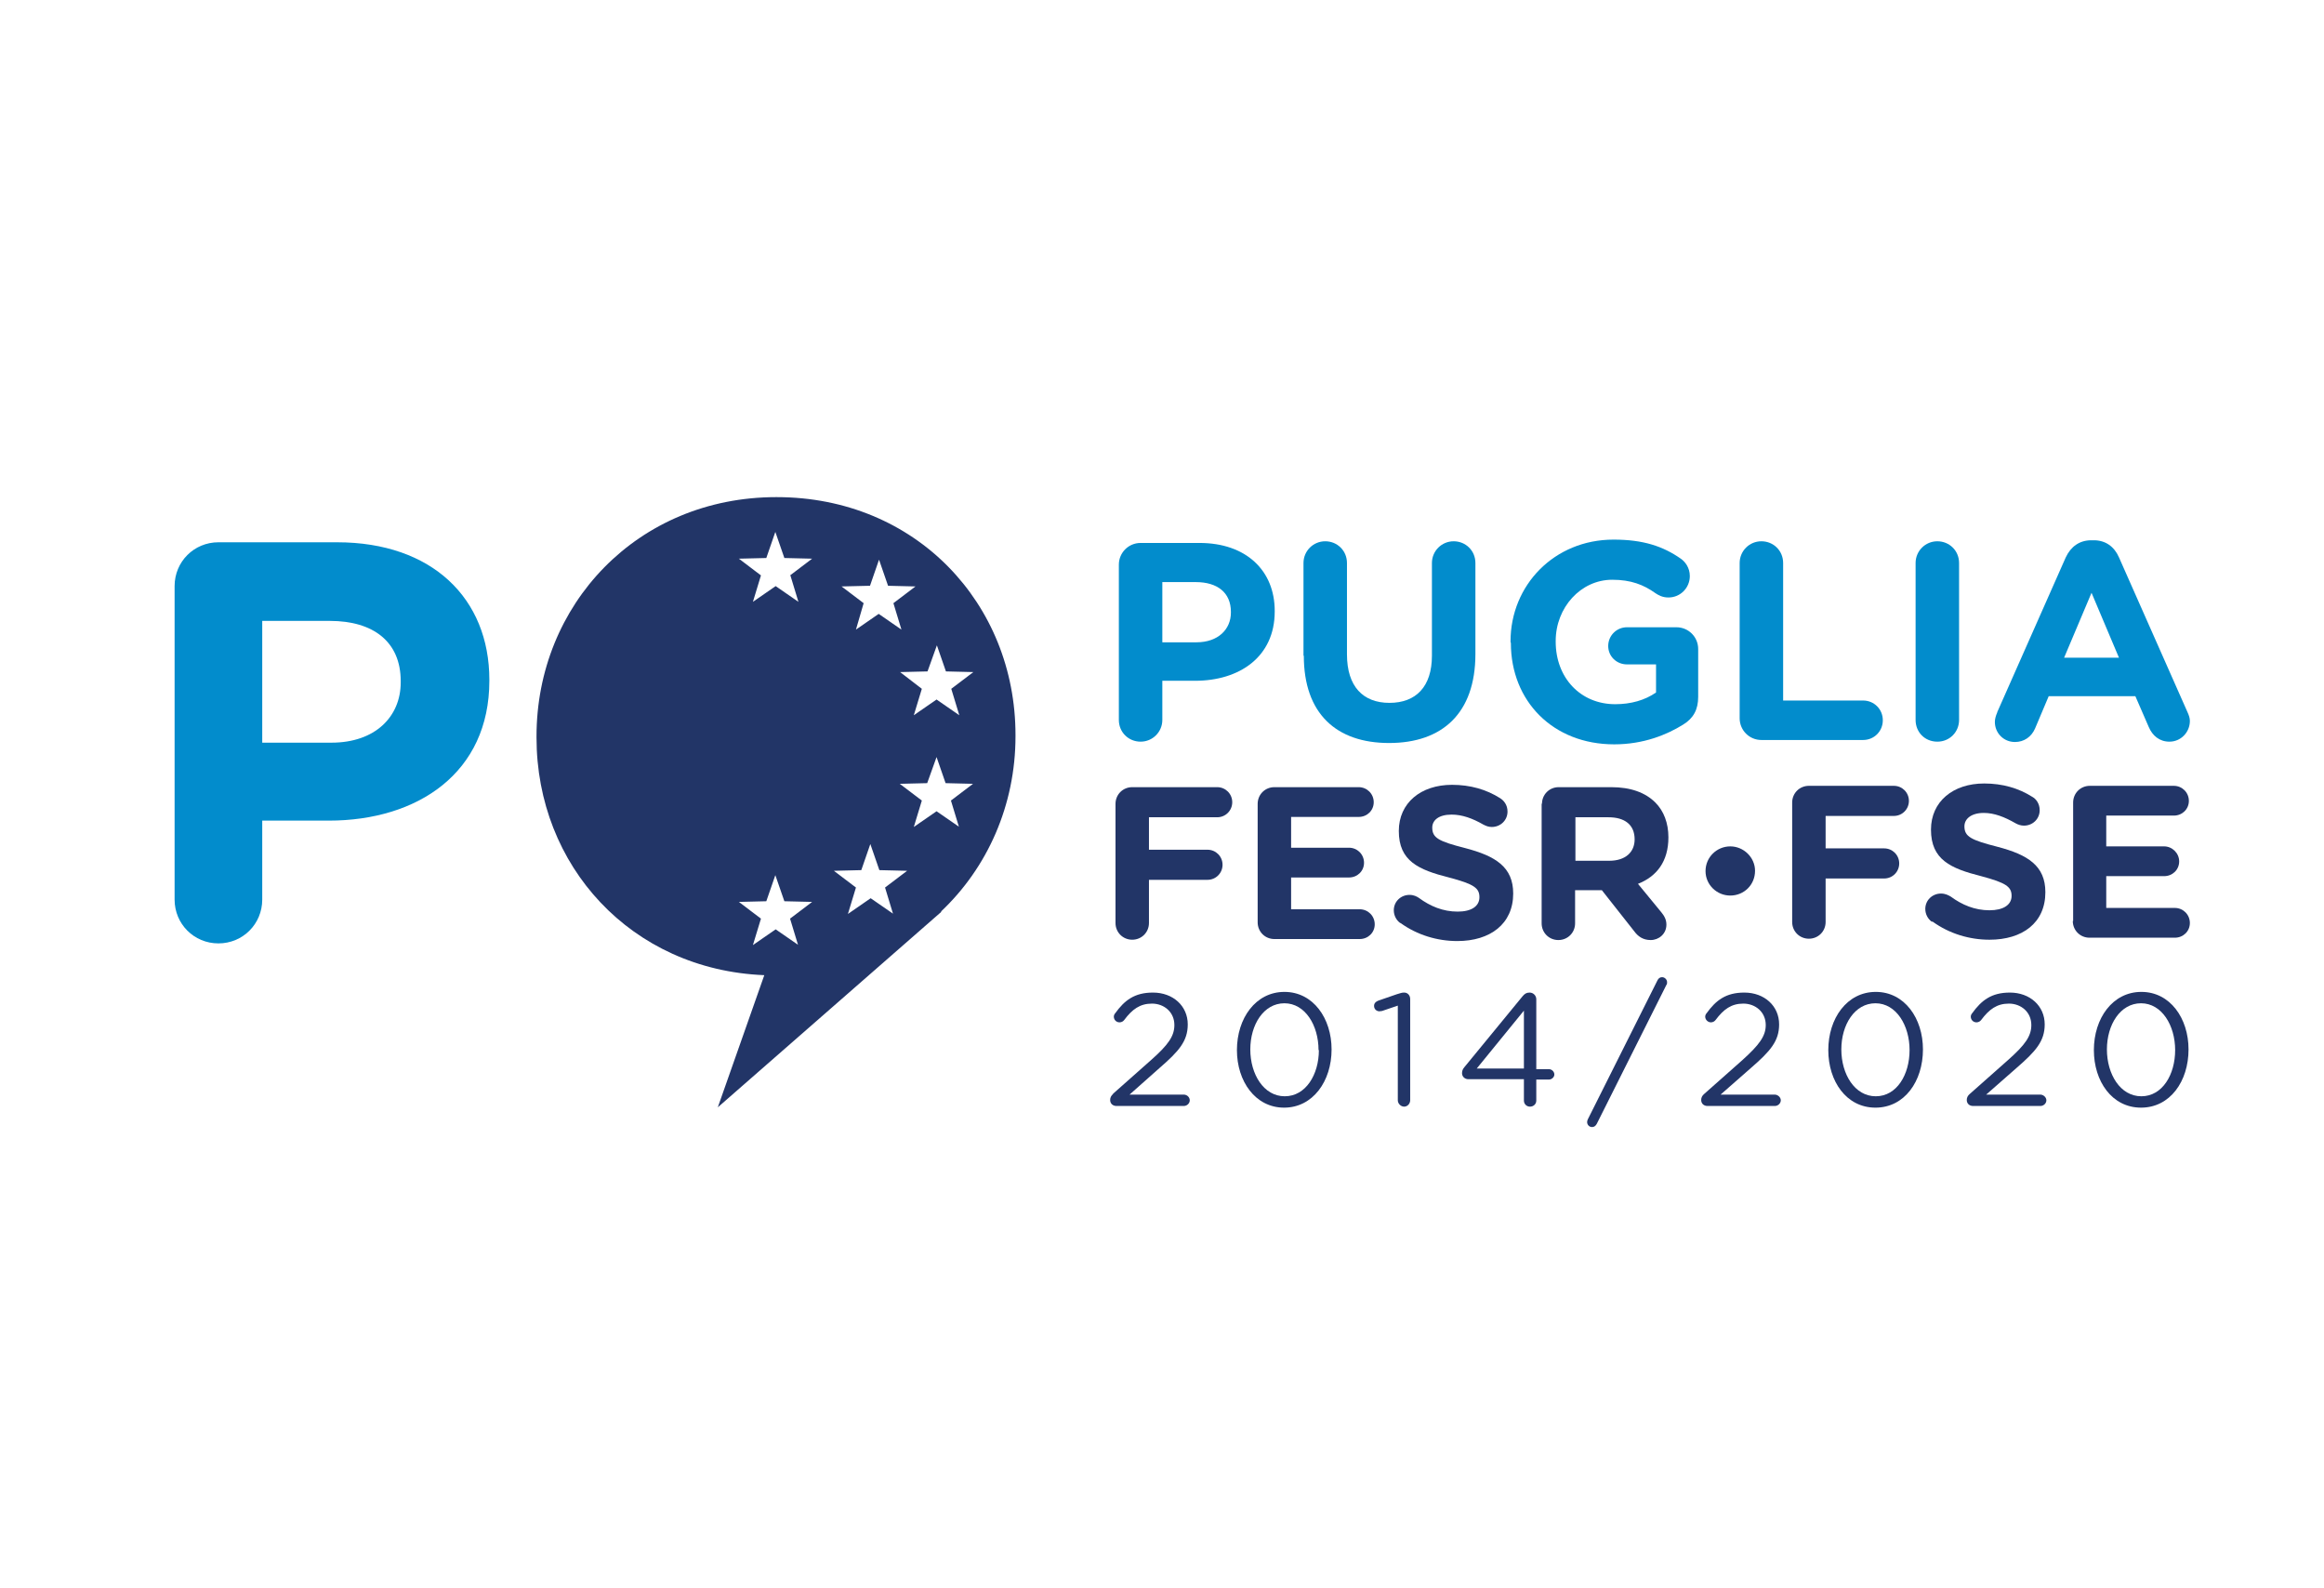 <?xml version="1.0" encoding="UTF-8"?>
<svg id="Livello_1" data-name="Livello 1" xmlns="http://www.w3.org/2000/svg" viewBox="0 0 69.48 47.48">
  <defs>
    <style>
      .cls-1 {
        fill: #028ccc;
      }

      .cls-2 {
        fill: #223567;
      }
    </style>
  </defs>
  <path class="cls-2" d="M23.21,14.86c-4.16,0-7.17,3.22-7.17,7.15v.04c0,3.83,2.83,6.94,6.81,7.1l-1.39,3.95,6.69-5.85h-.02c1.39-1.31,2.23-3.18,2.23-5.24v-.04c0-3.93-2.98-7.11-7.14-7.11Zm2.8,2.65l.27-.78,.27,.78,.82,.02-.66,.5,.24,.79-.68-.47-.68,.47,.23-.79-.66-.5,.83-.02Zm-2.14,10.74l-.68-.47-.68,.47,.24-.79-.66-.5,.82-.02,.27-.78,.27,.78,.83,.02-.66,.5,.24,.79Zm-.24-11.05l.24,.79-.68-.47-.68,.47,.24-.79-.66-.5,.82-.02,.27-.78,.27,.78,.83,.02-.66,.5Zm3.08,10.12l-.68-.47-.68,.47,.24-.79-.66-.5,.82-.02,.27-.78,.27,.78,.83,.02-.66,.5,.24,.79Zm1.97-2.6l-.68-.47-.68,.47,.24-.79-.66-.5,.82-.02,.28-.78,.27,.78,.82,.02-.66,.5,.24,.79Zm-.24-4.13l.24,.79-.68-.47-.68,.47,.24-.79-.65-.5,.82-.02,.28-.78,.27,.78,.82,.02-.66,.5Z"/>
  <g>
    <path class="cls-2" d="M33.27,32.7l1.14-1.01c.52-.46,.7-.72,.7-1.05,0-.39-.31-.64-.67-.64s-.59,.17-.83,.49c-.03,.04-.08,.07-.14,.07-.1,0-.17-.08-.17-.17,0-.04,.02-.08,.04-.1,.28-.39,.58-.62,1.13-.62,.6,0,1.04,.4,1.04,.95h0c0,.5-.26,.8-.85,1.31l-.89,.79h1.62c.1,0,.18,.08,.18,.17s-.08,.17-.18,.17h-2.01c-.11,0-.19-.07-.19-.18,0-.07,.03-.13,.09-.18Z"/>
    <path class="cls-2" d="M36.98,31.39h0c0-.95,.56-1.74,1.42-1.74s1.41,.79,1.41,1.72h0c0,.95-.56,1.74-1.42,1.74s-1.41-.79-1.41-1.72Zm2.44,0h0c0-.74-.4-1.4-1.02-1.4s-1.02,.64-1.02,1.38h0c0,.74,.4,1.4,1.03,1.4s1.02-.65,1.02-1.38Z"/>
    <path class="cls-2" d="M41.79,30.06l-.47,.16s-.06,.01-.08,.01c-.09,0-.16-.07-.16-.16,0-.08,.05-.13,.13-.16l.55-.19c.08-.02,.14-.05,.21-.05h.01c.11,0,.18,.09,.18,.19v3.03c0,.1-.08,.19-.18,.19s-.19-.09-.19-.19v-2.83Z"/>
    <path class="cls-2" d="M45.56,32.26h-1.66c-.11,0-.19-.08-.19-.18,0-.07,.02-.12,.07-.18l1.74-2.12c.06-.07,.11-.11,.21-.11,.11,0,.2,.09,.2,.2v2.09h.38c.08,0,.16,.07,.16,.16,0,.08-.08,.15-.16,.15h-.38v.63c0,.1-.08,.18-.19,.18-.1,0-.18-.08-.18-.18v-.63Zm0-.32v-1.73l-1.41,1.73h1.41Z"/>
    <path class="cls-2" d="M47.47,33.46l2.08-4.15c.03-.06,.07-.1,.14-.1,.08,0,.15,.07,.15,.15,0,.03,0,.06-.02,.08l-2.08,4.15c-.03,.06-.08,.1-.14,.1-.09,0-.15-.07-.15-.15,0-.03,.01-.06,.02-.08Z"/>
    <path class="cls-2" d="M50.95,32.7l1.14-1.01c.51-.46,.7-.72,.7-1.05,0-.39-.31-.64-.67-.64s-.59,.17-.83,.49c-.03,.04-.08,.07-.14,.07-.09,0-.17-.08-.17-.17,0-.04,.02-.08,.04-.1,.28-.39,.58-.62,1.13-.62,.6,0,1.04,.4,1.04,.95h0c0,.5-.26,.8-.85,1.31l-.9,.79h1.62c.09,0,.18,.08,.18,.17s-.08,.17-.18,.17h-2.01c-.11,0-.19-.07-.19-.18,0-.07,.03-.13,.09-.18Z"/>
    <path class="cls-2" d="M54.66,31.39h0c0-.95,.56-1.74,1.42-1.74s1.41,.79,1.41,1.72h0c0,.95-.55,1.74-1.42,1.74s-1.41-.79-1.41-1.72Zm2.43,0h0c0-.74-.4-1.4-1.02-1.4s-1.02,.64-1.02,1.38h0c0,.74,.4,1.4,1.03,1.4s1.01-.65,1.01-1.38Z"/>
    <path class="cls-2" d="M58.89,32.7l1.14-1.01c.52-.46,.7-.72,.7-1.05,0-.39-.31-.64-.67-.64s-.59,.17-.83,.49c-.03,.04-.08,.07-.14,.07-.1,0-.17-.08-.17-.17,0-.04,.02-.08,.04-.1,.28-.39,.58-.62,1.13-.62,.6,0,1.04,.4,1.04,.95h0c0,.5-.26,.8-.85,1.31l-.9,.79h1.62c.09,0,.18,.08,.18,.17s-.08,.17-.18,.17h-2.01c-.11,0-.19-.07-.19-.18,0-.07,.03-.13,.09-.18Z"/>
    <path class="cls-2" d="M62.6,31.39h0c0-.95,.56-1.74,1.42-1.74s1.41,.79,1.41,1.72h0c0,.95-.55,1.74-1.42,1.74s-1.41-.79-1.41-1.72Zm2.43,0h0c0-.74-.4-1.4-1.02-1.4s-1.02,.64-1.02,1.38h0c0,.74,.4,1.4,1.03,1.4s1.01-.65,1.01-1.38Z"/>
  </g>
  <g>
    <path class="cls-2" d="M33.35,24.03c0-.28,.22-.5,.5-.5h2.54c.25,0,.45,.2,.45,.45s-.2,.45-.45,.45h-2.04v.97h1.75c.25,0,.45,.2,.45,.45s-.2,.45-.45,.45h-1.75v1.29c0,.28-.22,.5-.5,.5s-.5-.22-.5-.5v-3.58Z"/>
    <path class="cls-2" d="M37.6,27.57v-3.54c0-.28,.22-.5,.5-.5h2.52c.25,0,.45,.2,.45,.45s-.2,.44-.45,.44h-2.02v.92h1.73c.25,0,.45,.2,.45,.45s-.2,.44-.45,.44h-1.73v.95h2.05c.25,0,.45,.2,.45,.45s-.2,.44-.45,.44h-2.55c-.28,0-.5-.22-.5-.5Z"/>
    <path class="cls-2" d="M41.86,27.59c-.11-.08-.19-.22-.19-.38,0-.26,.21-.46,.47-.46,.13,0,.22,.05,.28,.09,.34,.25,.72,.41,1.16,.41,.41,0,.65-.16,.65-.43h0c0-.27-.15-.39-.91-.59-.91-.23-1.5-.49-1.5-1.39h0c0-.84,.66-1.38,1.59-1.38,.55,0,1.03,.14,1.44,.4,.11,.07,.22,.2,.22,.4,0,.26-.21,.46-.47,.46-.1,0-.17-.03-.25-.07-.33-.19-.64-.3-.95-.3-.39,0-.58,.17-.58,.39h0c0,.31,.2,.41,.98,.61,.92,.24,1.44,.57,1.44,1.36h0c0,.91-.69,1.42-1.67,1.42-.6,0-1.2-.18-1.7-.54Z"/>
    <path class="cls-2" d="M46.1,24.03c0-.28,.22-.5,.5-.5h1.57c.58,0,1.02,.16,1.32,.46,.25,.25,.39,.61,.39,1.04h0c0,.72-.35,1.17-.91,1.39l.69,.84c.1,.12,.16,.23,.16,.38,0,.28-.23,.46-.47,.46-.23,0-.38-.11-.49-.26l-.97-1.23h-.8v.99c0,.28-.22,.5-.5,.5s-.5-.22-.5-.5v-3.58Zm2.01,1.7c.49,0,.76-.26,.76-.64h0c0-.44-.3-.66-.78-.66h-.99v1.3h1.01Z"/>
  </g>
  <g>
    <path class="cls-2" d="M53.58,23.99c0-.28,.22-.5,.5-.5h2.54c.25,0,.45,.2,.45,.45s-.2,.45-.45,.45h-2.04v.97h1.75c.25,0,.45,.2,.45,.45s-.2,.45-.45,.45h-1.75v1.3c0,.28-.22,.5-.5,.5s-.5-.22-.5-.5v-3.58Z"/>
    <path class="cls-2" d="M57.75,27.55c-.11-.08-.19-.22-.19-.38,0-.26,.21-.46,.47-.46,.13,0,.22,.05,.29,.09,.34,.25,.72,.41,1.16,.41,.41,0,.66-.16,.66-.43h0c0-.27-.16-.39-.91-.59-.91-.23-1.5-.49-1.5-1.39h0c0-.84,.66-1.38,1.59-1.38,.55,0,1.03,.14,1.44,.4,.11,.06,.22,.2,.22,.4,0,.26-.21,.46-.47,.46-.09,0-.18-.03-.25-.07-.33-.19-.64-.31-.95-.31-.38,0-.58,.18-.58,.4h0c0,.31,.2,.41,.98,.61,.92,.24,1.44,.57,1.44,1.36h0c0,.92-.69,1.42-1.67,1.42-.6,0-1.2-.18-1.7-.54Z"/>
    <path class="cls-2" d="M61.98,27.53v-3.54c0-.28,.22-.5,.5-.5h2.51c.25,0,.45,.2,.45,.45s-.2,.44-.45,.44h-2.02v.92h1.73c.24,0,.45,.2,.45,.45s-.2,.44-.45,.44h-1.73v.95h2.05c.25,0,.45,.2,.45,.45s-.2,.44-.45,.44h-2.55c-.28,0-.5-.22-.5-.5Z"/>
  </g>
  <g>
    <path class="cls-1" d="M33.45,16.88c0-.36,.29-.65,.65-.65h1.76c1.4,0,2.25,.83,2.25,2.03v.02c0,1.36-1.06,2.07-2.38,2.07h-.98v1.17c0,.36-.29,.65-.65,.65s-.65-.28-.65-.65v-4.64Zm2.32,2.32c.65,0,1.03-.39,1.03-.89v-.02c0-.58-.41-.89-1.05-.89h-1v1.8h1.02Z"/>
    <path class="cls-1" d="M38.97,19.6v-2.77c0-.36,.29-.65,.65-.65s.65,.28,.65,.65v2.73c0,.96,.48,1.45,1.27,1.45s1.27-.48,1.27-1.41v-2.77c0-.36,.29-.65,.65-.65s.65,.28,.65,.65v2.72c0,1.78-1,2.66-2.58,2.66s-2.55-.88-2.55-2.61Z"/>
    <path class="cls-1" d="M45.16,19.19v-.02c0-1.67,1.3-3.04,3.08-3.04,.89,0,1.48,.2,2.01,.57,.13,.09,.27,.27,.27,.52,0,.35-.28,.64-.64,.64-.18,0-.3-.07-.39-.13-.35-.25-.73-.4-1.29-.4-.94,0-1.69,.83-1.69,1.83v.02c0,1.08,.74,1.87,1.78,1.87,.47,0,.89-.12,1.22-.35v-.84h-.87c-.31,0-.56-.24-.56-.55s.25-.56,.56-.56h1.48c.36,0,.65,.29,.65,.65v1.43c0,.38-.14,.64-.45,.83-.48,.3-1.18,.59-2.06,.59-1.83,0-3.09-1.29-3.09-3.03Z"/>
    <path class="cls-1" d="M52.01,16.83c0-.36,.29-.65,.65-.65s.65,.28,.65,.65v4.11h2.39c.33,0,.59,.26,.59,.59s-.26,.59-.59,.59h-3.04c-.36,0-.65-.29-.65-.65v-4.64Z"/>
    <path class="cls-1" d="M57.27,16.83c0-.36,.29-.65,.65-.65s.65,.28,.65,.65v4.69c0,.36-.28,.65-.65,.65s-.65-.28-.65-.65v-4.69Z"/>
    <path class="cls-1" d="M59.71,21.29l2.05-4.63c.15-.32,.41-.51,.76-.51h.08c.35,0,.61,.19,.75,.51l2.05,4.63c.04,.09,.07,.17,.07,.26,0,.34-.27,.62-.61,.62-.3,0-.51-.18-.62-.44l-.4-.92h-2.59l-.41,.97c-.11,.25-.33,.4-.6,.4-.34,0-.6-.27-.6-.6,0-.09,.03-.19,.07-.28Zm3.64-1.63l-.82-1.94-.82,1.94h1.63Z"/>
  </g>
  <path class="cls-2" d="M50.99,26.04h0c0-.42,.34-.74,.74-.74s.74,.33,.74,.73h0c0,.42-.33,.74-.74,.74s-.74-.33-.74-.73Z"/>
  <path class="cls-1" d="M10.08,16.21h-3.55c-.73,0-1.31,.58-1.31,1.31v9.37c0,.73,.58,1.31,1.31,1.31s1.31-.58,1.31-1.31v-2.36h1.99c2.66,0,4.8-1.43,4.8-4.18v-.03c0-2.43-1.71-4.11-4.55-4.11Zm1.9,4.19c0,1.02-.76,1.8-2.07,1.8h-2.07v-3.64h2.02c1.31,0,2.12,.63,2.12,1.8v.03Z"/>
</svg>